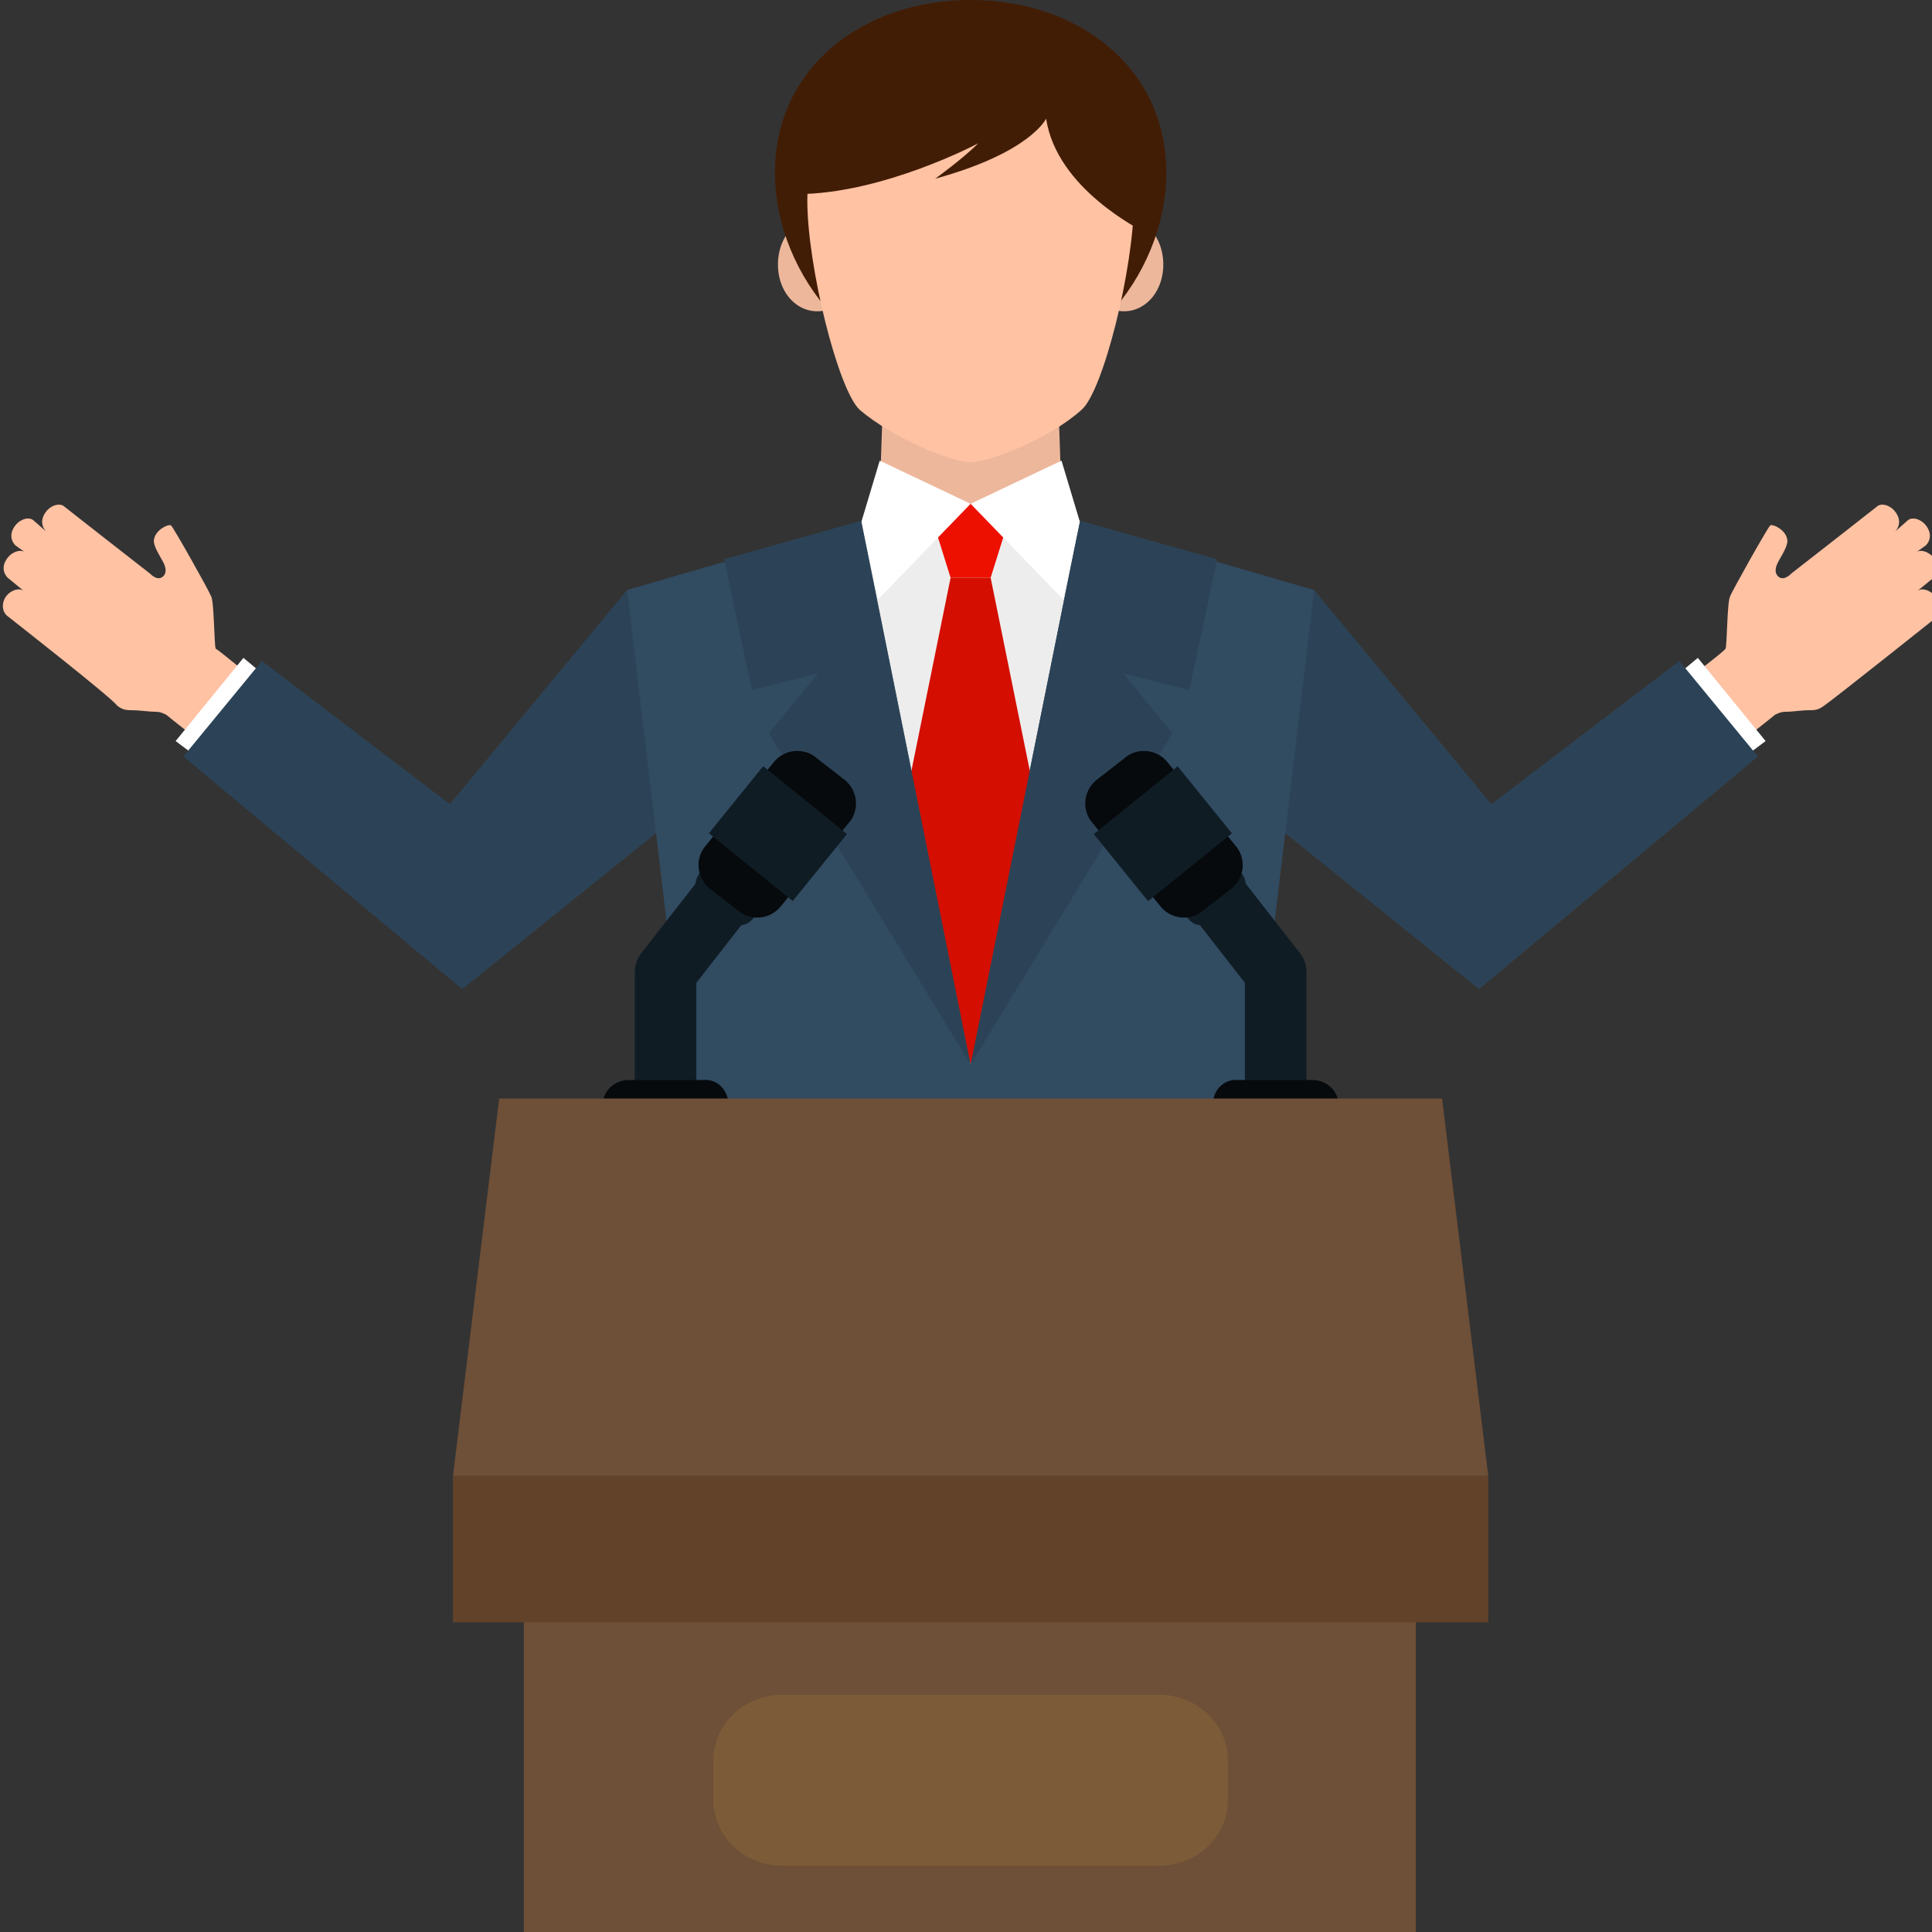 <?xml version="1.0" encoding="utf-8"?>
<!-- Generator: Adobe Illustrator 22.1.0, SVG Export Plug-In . SVG Version: 6.00 Build 0)  -->
<svg version="1.1" id="Capa_1" xmlns="http://www.w3.org/2000/svg" xmlns:xlink="http://www.w3.org/1999/xlink" x="0px" y="0px"
	 viewBox="0 0 125.4 125.4" style="enable-background:new 0 0 125.4 125.4;" xml:space="preserve">
<rect x="0" y="0" width="125.4" height="125.4" fill="#333333" stroke="none"/>
<style type="text/css">
	.st0{fill:#FFC2A3;}
	.st1{fill:#FFFFFF;}
	.st2{fill:#2C4357;}
	.st3{fill:#EDB79C;}
	.st4{fill:#314B61;}
	.st5{fill:#EDEDED;}
	.st6{fill:#ED1000;}
	.st7{fill:#D40E00;}
	.st8{fill:#421D05;}
	.st9{fill:none;stroke:#101C24;stroke-width:4;stroke-linecap:round;stroke-linejoin:round;stroke-miterlimit:10;}
	.st10{fill:#101C24;}
	.st11{fill:#060A0D;}
	.st12{fill:#6E4F37;}
	.st13{fill:#63422A;}
	.st14{opacity:0.1;fill:#FFD23D;enable-background:new    ;}
</style>
<g>
	<g>
		<g>
			<path class="st0" d="M0.4,38.7c0.3-0.4,0.9-0.6,1.2-0.3l-1.1-0.9c-0.3-0.3-0.4-0.8,0-1.3c0.3-0.4,0.9-0.6,1.2-0.3L1,35.4
				c-0.3-0.3-0.4-0.8,0-1.3c0.3-0.4,0.9-0.6,1.2-0.3L3,34.5c-0.3-0.3-0.4-0.8,0-1.3c0.3-0.4,0.9-0.6,1.2-0.3c0,0,5.1,4,5.5,4.3
				c0.4,0.4,0.7,0.4,0.9,0.2s0.2-0.5,0-0.9S9.9,35.4,10,35c0.1-0.6,0.9-1,1.1-0.9c0.2,0.2,2.5,4.3,2.6,4.6c0.2,0.3,0.2,3.2,0.3,3.4
				c0.2,0.1,2.5,2,2.5,2l-3.3,4.2c0,0-2.3-1.8-2.4-1.9c-0.2-0.1-0.4-0.2-0.7-0.2c-0.4,0-1.1-0.1-1.4-0.1c-0.5,0-0.7,0-1.1-0.3
				C7.4,45.4,0.5,40,0.5,40C0.1,39.7,0.1,39.1,0.4,38.7z"/>
			<polygon class="st1" points="17.6,44.2 13.4,49.6 11.4,48.1 15.8,42.7 			"/>
			<polygon class="st2" points="40.7,38.3 29.2,52.2 17,42.9 11.9,49.1 30,64.2 42.8,53.9 			"/>
		</g>
		<g>
			<path class="st0" d="M125.6,38.7c-0.3-0.4-0.9-0.6-1.2-0.3l1.1-0.9c0.3-0.3,0.4-0.8,0-1.3c-0.3-0.4-0.9-0.6-1.2-0.3l0.7-0.5
				c0.3-0.3,0.4-0.8,0-1.3c-0.3-0.4-0.9-0.6-1.2-0.3l-0.8,0.7c0.3-0.3,0.4-0.8,0-1.3c-0.3-0.4-0.9-0.6-1.2-0.3c0,0-5.1,4-5.5,4.3
				c-0.4,0.4-0.7,0.4-0.9,0.2c-0.2-0.2-0.2-0.5,0-0.9s0.7-1.1,0.6-1.5c-0.1-0.6-0.9-1-1.1-0.9c-0.2,0.2-2.5,4.3-2.6,4.6
				c-0.2,0.3-0.2,3.2-0.3,3.4s-2.5,2-2.5,2l3.3,4.2c0,0,2.3-1.8,2.4-1.9c0.2-0.1,0.4-0.2,0.7-0.2c0.4,0,1.1-0.1,1.4-0.1
				c0.5,0,0.7,0,1.1-0.3c0.6-0.4,7.5-5.9,7.5-5.9C125.9,39.7,125.9,39.1,125.6,38.7z"/>
			<polygon class="st1" points="108.4,44.2 112.6,49.6 114.6,48.1 110.2,42.7 			"/>
			<polygon class="st2" points="85.3,38.3 96.8,52.2 109,42.9 114.1,49.1 96,64.2 83.2,53.9 			"/>
		</g>
	</g>
	<g>
		<polygon class="st3" points="68.6,23.4 63.1,23.4 63,23.4 62.9,23.4 57.4,23.4 57,35 63,38.3 69,35 		"/>
		<polygon class="st4" points="68.8,33.5 63,33.9 57.2,33.5 40.7,38.3 45.3,76.9 63,76.9 63,76.9 80.7,76.9 85.3,38.3 		"/>
		<polygon class="st5" points="63,32.7 55.9,33.9 63,69.1 70.1,33.8 		"/>
		<polygon class="st6" points="60.2,32.7 61.7,37.5 64.3,37.5 65.8,32.7 		"/>
		<polygon class="st7" points="58.9,51.3 61.7,37.5 64.3,37.5 67.1,51.3 63,69.1 		"/>
		<g>
			<g>
				<g>
					<polygon class="st1" points="57.1,29.9 63,32.7 57,38.9 55.9,33.9 					"/>
				</g>
				<g>
					<polygon class="st1" points="68.9,29.9 63,32.7 69,38.9 70.1,33.9 					"/>
				</g>
			</g>
		</g>
		<g>
			<path class="st3" d="M75.5,17.4c-0.1,1.7-1.3,2.9-2.7,2.8c-1.3-0.1-2.3-1.5-2.2-3.2c0.1-1.7,1.3-2.9,2.7-2.8
				C74.6,14.3,75.6,15.7,75.5,17.4z"/>
			<path class="st3" d="M50.5,17.4c0.1,1.7,1.3,2.9,2.7,2.8c1.3-0.1,2.3-1.5,2.2-3.2s-1.3-2.9-2.7-2.8
				C51.4,14.3,50.4,15.7,50.5,17.4z"/>
		</g>
		<g>
			<polygon class="st2" points="63,69.1 55.9,33.8 47,36.3 48.8,44.8 53.1,43.7 49.9,47.6 			"/>
			<polygon class="st2" points="63,69.1 70.1,33.8 79,36.3 77.2,44.8 72.9,43.7 76.1,47.6 			"/>
		</g>
		<path class="st8" d="M75.7,11.2C75.7,18,70,24.6,63,24.6S50.3,18,50.3,11.2S56,0,63,0S75.7,4.4,75.7,11.2z"/>
		<path class="st0" d="M63,2.8c-5.8,0-10.6,2.7-10.6,10.2c0,4.3,2,12.3,3.4,13.6c2.1,1.8,5.9,3.4,7.2,3.4c1.2,0,5.1-1.5,7.2-3.4
			c1.4-1.2,3.4-9.2,3.4-13.6C73.6,5.5,68.8,2.8,63,2.8z"/>
		<path class="st8" d="M67.9,7.7c0,0-1,2.2-7.2,3.9c0,0,1.8-1.3,2.8-2.3c0,0-6.2,3.3-11.8,3.3c0,0,0.2-9.1,7.9-10.5
			C67.3,0.8,75.3,4.5,74.1,15C74.1,14.9,68.6,12.3,67.9,7.7z"/>
	</g>
	<g>
		<g>
			<polyline class="st9" points="43.2,71.8 43.2,63.1 47.1,58.1 			"/>
			<g>
				<path class="st10" d="M48.9,59.6c-0.4,0.5-1,0.6-1.5,0.2l-1.9-1.6c-0.4-0.3-0.5-1-0.1-1.5l0,0c0.4-0.5,1-0.6,1.5-0.2l1.9,1.6
					C49.3,58.4,49.3,59.1,48.9,59.6L48.9,59.6z"/>
				<path class="st11" d="M50.7,58.8c-0.7,0.9-2,1-2.8,0.3l-1.8-1.4c-0.9-0.7-1-2-0.3-2.8l4.4-5.4c0.7-0.9,2-1,2.8-0.3l1.8,1.4
					c0.9,0.7,1,2,0.3,2.8L50.7,58.8z"/>
				<g>
					
						<rect x="47.7" y="50.6" transform="matrix(0.629 -0.777 0.777 0.629 -23.305 59.318)" class="st10" width="5.6" height="7"/>
				</g>
			</g>
			<path class="st11" d="M47.3,71.8c0,1-0.8,1.7-1.7,1.7h-4.8c-1,0-1.7-0.8-1.7-1.7l0,0c0-1,0.8-1.7,1.7-1.7h4.8
				C46.6,70,47.3,70.8,47.3,71.8L47.3,71.8z"/>
		</g>
		<g>
			<polyline class="st9" points="82.8,71.8 82.8,63.1 78.9,58.1 			"/>
			<g>
				<path class="st10" d="M77.1,59.6c0.4,0.5,1,0.6,1.5,0.2l1.9-1.6c0.4-0.3,0.5-1,0.1-1.5l0,0c-0.4-0.5-1-0.6-1.5-0.2l-1.9,1.6
					C76.7,58.4,76.7,59.1,77.1,59.6L77.1,59.6z"/>
				<path class="st11" d="M75.3,58.8c0.7,0.9,2,1,2.8,0.3l1.8-1.4c0.9-0.7,1-2,0.3-2.8l-4.4-5.4c-0.7-0.9-2-1-2.8-0.3l-1.8,1.4
					c-0.9,0.7-1,2-0.3,2.8L75.3,58.8z"/>
				<g>
					
						<rect x="72" y="51.3" transform="matrix(0.777 -0.629 0.629 0.777 -17.215 59.569)" class="st10" width="7" height="5.6"/>
				</g>
			</g>
			<path class="st11" d="M78.7,71.8c0,1,0.8,1.7,1.7,1.7h4.8c1,0,1.7-0.8,1.7-1.7l0,0c0-1-0.8-1.7-1.7-1.7h-4.8
				C79.4,70,78.7,70.8,78.7,71.8L78.7,71.8z"/>
		</g>
	</g>
	<g>
		<g>
			<rect x="34" y="101.5" class="st12" width="57.9" height="38.6"/>
			<polygon class="st12" points="93.6,71.3 63,71.3 32.4,71.3 29.4,95.8 63,95.8 96.6,95.8 			"/>
			<polygon class="st13" points="96.6,105.3 63,105.3 29.4,105.3 29.4,95.8 63,95.8 96.6,95.8 			"/>
		</g>
	</g>
</g>
<path class="st14" d="M79.7,116.8c0,2.4-2,4.3-4.5,4.3H50.8c-2.5,0-4.5-1.9-4.5-4.3v-2.5c0-2.4,2-4.3,4.5-4.3h24.4
	c2.5,0,4.5,1.9,4.5,4.3V116.8z"/>
</svg>
